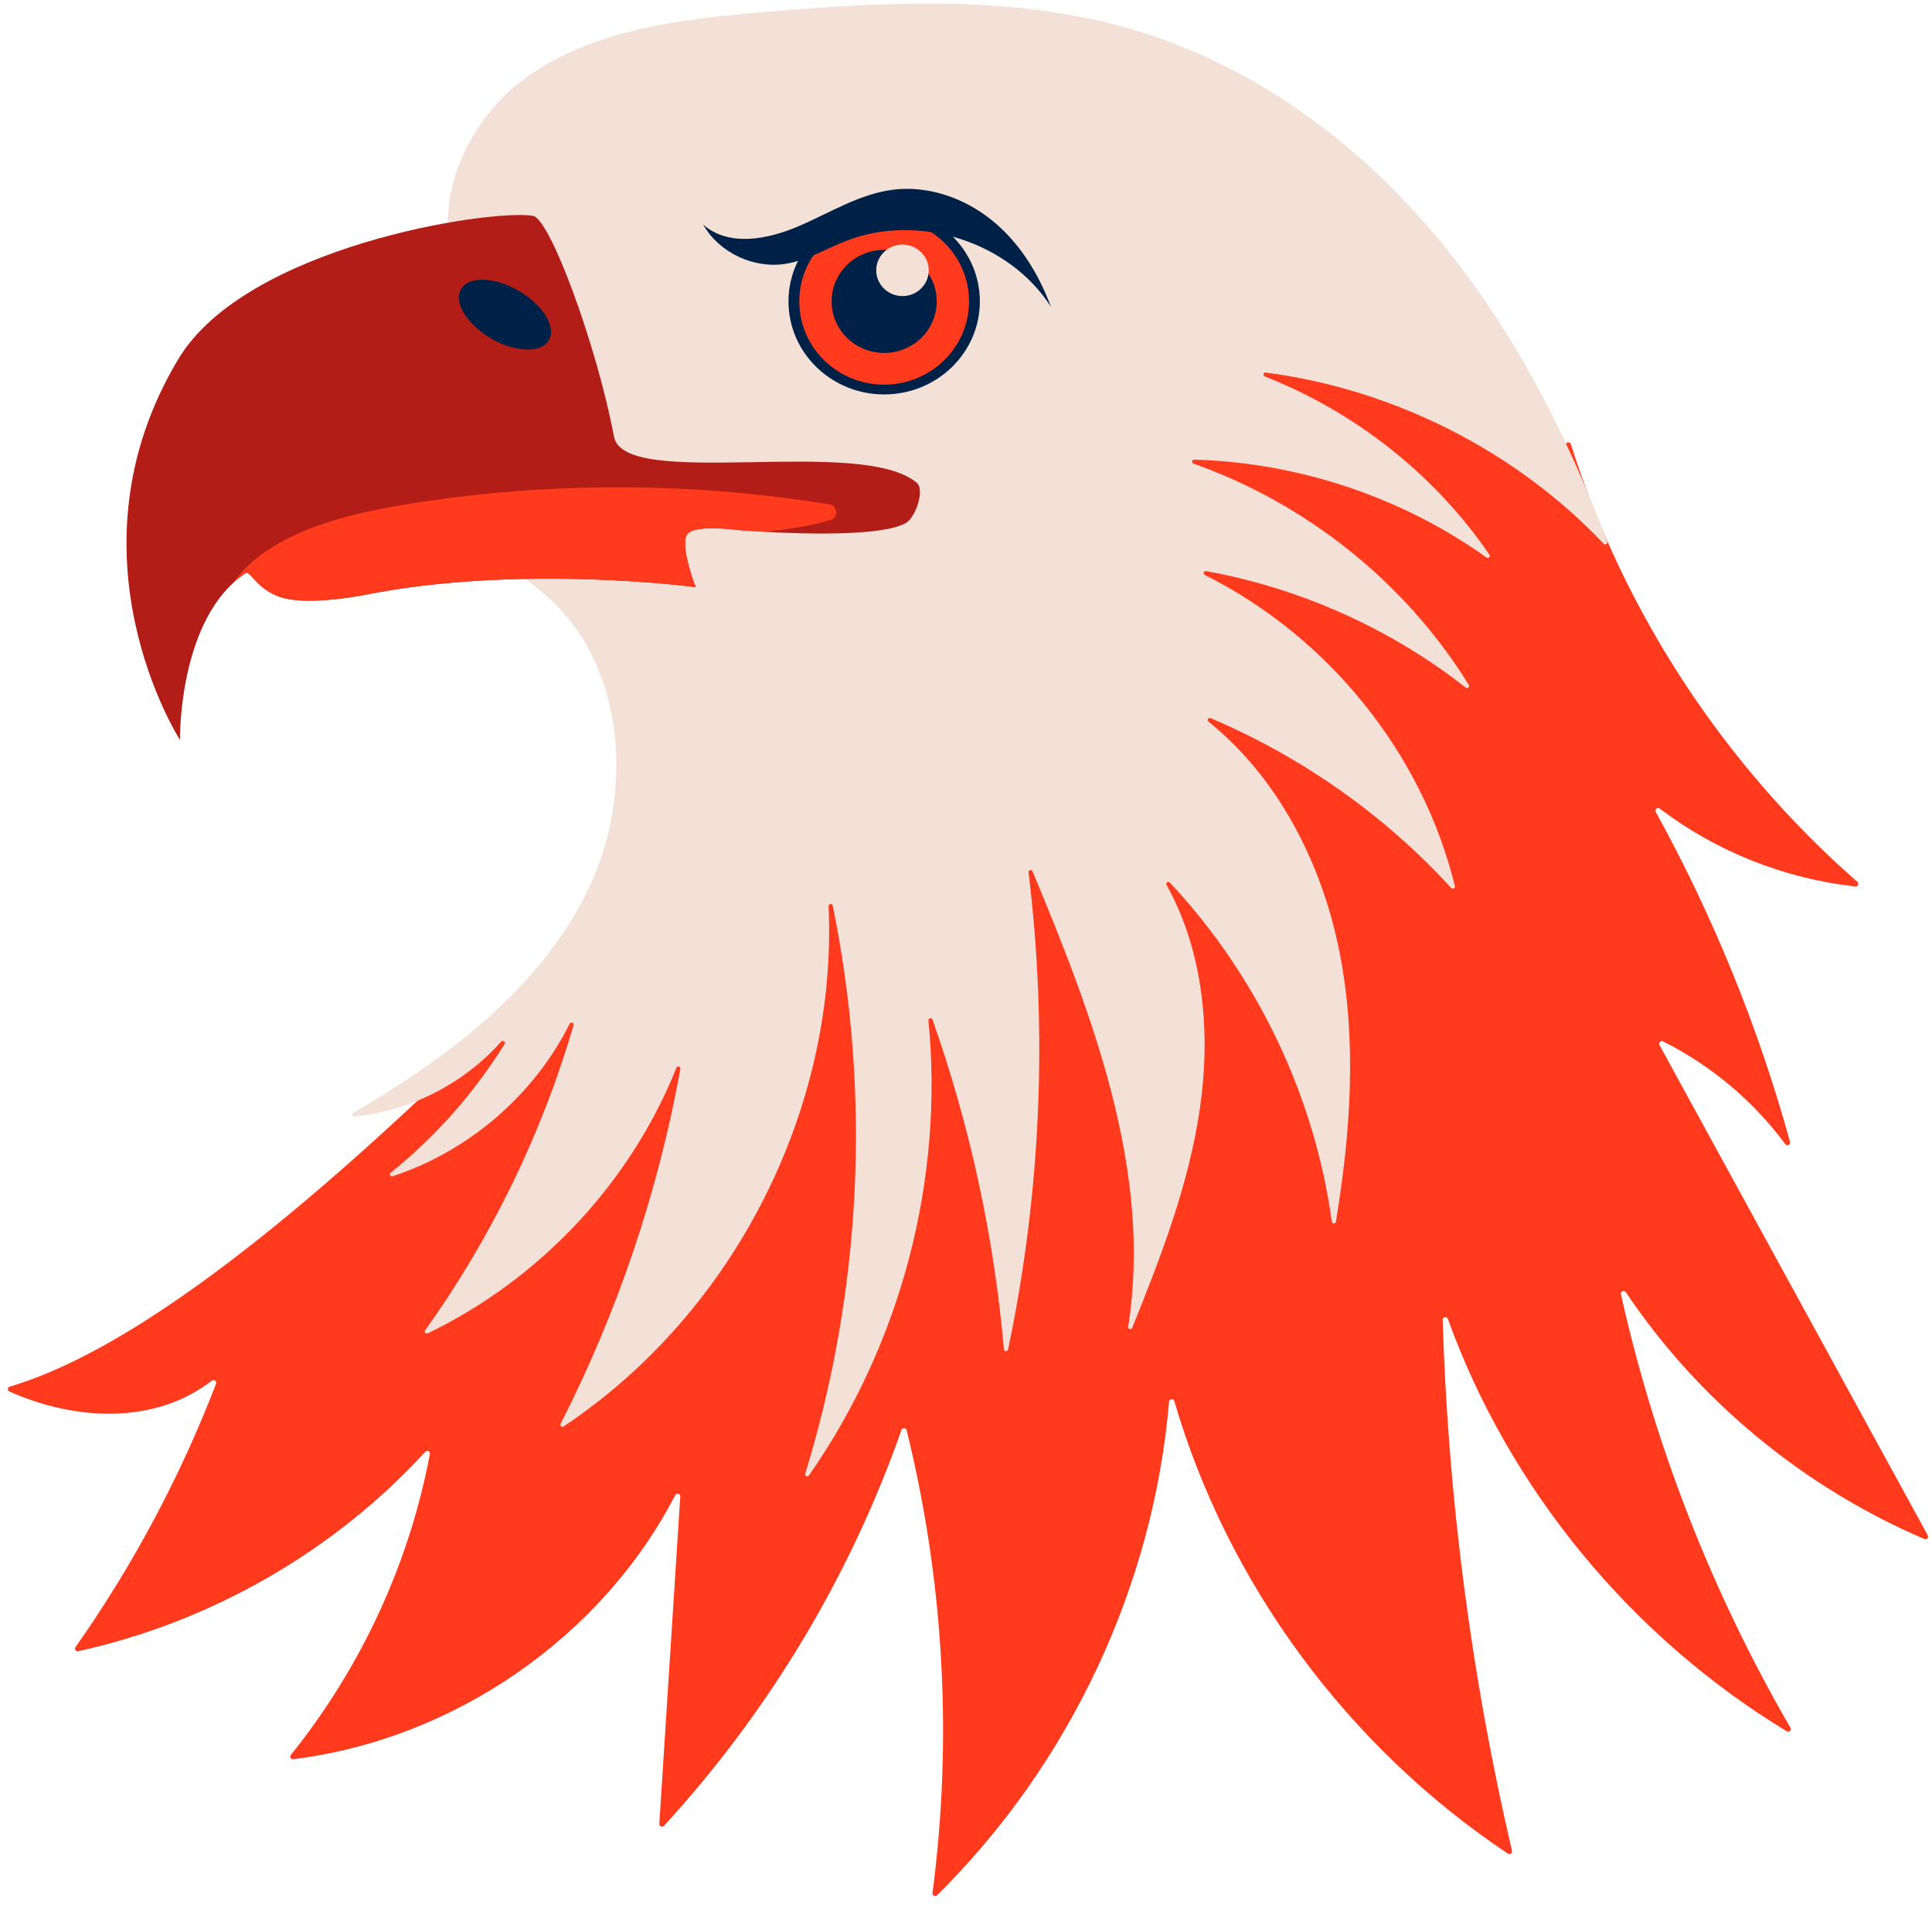 <svg xmlns="http://www.w3.org/2000/svg" width="150" height="148" viewBox="0 0 150 148" fill="none"><path d="M121.961 34.496C126.063 47.52 133.844 59.412 144.21 68.487C144.363 68.621 144.251 68.865 144.048 68.843C138.55 68.241 133.233 66.121 128.864 62.796C128.687 62.66 128.448 62.863 128.555 63.057C133.02 71.167 136.526 79.784 138.978 88.682C139.038 88.902 138.744 89.041 138.608 88.854C136.141 85.513 132.862 82.752 129.119 80.876C128.938 80.785 128.744 80.979 128.84 81.156L149.674 119.237C149.767 119.406 149.588 119.6 149.408 119.521C140.018 115.501 131.858 108.751 126.227 100.351C126.101 100.163 125.8 100.285 125.85 100.507C128.474 112.293 132.927 123.687 139.009 134.173C139.117 134.357 138.902 134.56 138.718 134.448C126.603 127.101 117.162 115.601 112.411 102.429C112.332 102.209 112 102.268 112.007 102.5C112.432 116.373 114.237 130.205 117.391 143.737C117.434 143.918 117.229 144.057 117.071 143.952C104.641 135.66 95.31 122.992 91.173 108.813C91.108 108.593 90.786 108.624 90.766 108.851C89.557 123.161 83.061 136.994 72.75 147.188C72.609 147.327 72.373 147.21 72.397 147.016C73.969 135.048 73.286 122.796 70.389 111.067C70.339 110.868 70.057 110.857 69.99 111.05C66.022 122.37 59.71 132.894 51.551 141.793C51.419 141.937 51.176 141.836 51.188 141.643L52.815 116.22C52.83 115.998 52.524 115.917 52.421 116.117C46.733 127.127 35.253 135.081 22.765 136.618C22.581 136.642 22.462 136.432 22.579 136.289C28.033 129.51 31.773 121.414 33.375 112.922C33.413 112.718 33.157 112.592 33.016 112.747C25.951 120.468 16.393 125.963 6.076 128.233C5.892 128.274 5.753 128.071 5.861 127.918C10.328 121.565 14.001 114.676 16.776 107.453C16.85 107.259 16.618 107.094 16.453 107.221C12.051 110.625 5.927 110.371 0.732 108.067C0.557 107.991 0.571 107.74 0.755 107.685C13.975 103.779 31.878 86.165 41.479 76.746C45.879 72.429 46.109 72.79 52.583 72.778C62.547 72.759 71.816 67.636 76.892 59.223C81.73 51.203 83.713 41.848 86.897 33.05C88.109 29.703 89.536 26.359 91.873 23.649C94.208 20.936 97.592 18.907 101.213 18.904C106.99 18.902 111.469 23.792 114.466 28.637C117.341 33.286 119.875 38.542 121.572 34.479C121.646 34.302 121.904 34.314 121.964 34.498L121.961 34.496Z" fill="#FF3A1D"></path><path d="M36.429 22.623C32.746 17.394 35.648 9.711 40.894 5.985C46.142 2.259 52.918 1.479 59.373 0.932C68.989 0.119 78.871 -0.414 88.104 2.34C97.27 5.074 105.262 10.957 111.373 18.194C117.31 25.226 121.562 33.497 124.784 42.068C124.846 42.23 124.633 42.357 124.514 42.23C117.676 35.019 108.23 30.236 98.281 28.931C98.092 28.907 98.023 29.168 98.2 29.237C105.248 31.998 111.414 36.891 115.637 43.077C115.738 43.225 115.554 43.397 115.408 43.292C108.849 38.607 100.829 35.923 92.722 35.696C92.537 35.691 92.49 35.942 92.664 36.004C101.498 39.13 109.177 45.307 114.036 53.192C114.129 53.345 113.938 53.51 113.797 53.398C107.97 48.823 100.979 45.684 93.642 44.351C93.46 44.317 93.374 44.566 93.539 44.65C103.147 49.451 110.448 58.525 112.956 68.82C112.994 68.98 112.791 69.085 112.676 68.963C107.511 63.315 101.089 58.783 93.993 55.771C93.821 55.697 93.682 55.924 93.826 56.039C99.296 60.461 102.655 67.118 104.005 73.97C105.36 80.85 104.861 87.951 103.72 94.878C103.692 95.059 103.424 95.055 103.4 94.873C102.067 85.121 97.614 75.797 90.833 68.547C90.704 68.408 90.48 68.564 90.573 68.729C93.47 73.947 94.017 80.25 93.147 86.161C92.284 92.022 90.135 97.607 87.901 103.117C87.829 103.294 87.561 103.22 87.59 103.033C89.49 91.073 84.889 78.997 80.167 67.67C80.095 67.498 79.835 67.565 79.856 67.749C81.362 80.078 80.822 92.645 78.264 104.807C78.226 104.986 77.961 104.972 77.944 104.79C77.181 96.075 75.315 87.454 72.399 79.186C72.337 79.007 72.064 79.066 72.084 79.255C73.295 91.606 69.954 104.345 62.806 114.58C62.7 114.731 62.464 114.619 62.516 114.444C66.902 100.208 67.641 84.903 64.651 70.323C64.612 70.132 64.321 70.165 64.33 70.361C65.047 86.058 57.017 101.939 43.757 110.778C43.618 110.868 43.449 110.72 43.523 110.574C47.951 101.888 51.094 92.571 52.825 83.01C52.858 82.822 52.586 82.747 52.514 82.924C48.97 91.814 41.95 99.333 33.215 103.542C33.064 103.614 32.913 103.444 33.011 103.308C38.152 96.109 42.062 88.068 44.531 79.618C44.586 79.432 44.316 79.332 44.23 79.504C41.477 85.013 36.419 89.397 30.485 91.347C30.315 91.402 30.193 91.185 30.332 91.075C33.824 88.266 36.826 84.87 39.17 81.081C39.273 80.916 39.041 80.747 38.91 80.892C36.037 84.129 31.888 86.275 27.533 86.713C27.359 86.73 27.282 86.505 27.433 86.419C34.742 82.164 41.785 76.848 45.518 69.379C49.354 61.701 48.668 51.309 41.95 45.864C40.733 44.879 39.311 44.021 38.602 42.637C38.026 41.514 38.011 40.204 38.009 38.946C37.995 32.966 39.101 26.424 36.424 22.621L36.429 22.623Z" fill="#F3E0D7"></path><path d="M70.36 40.598C68.58 41.655 62.547 41.478 59.321 41.298C58.071 41.229 57.244 41.157 57.244 41.157C57.244 41.157 53.986 40.715 53.382 41.459C52.717 42.279 54.008 45.596 54.008 45.596C54.008 45.596 40.444 43.768 28.265 46.208C27.799 46.301 24.168 46.973 22.079 46.459C19.99 45.945 19.448 44.246 19.056 44.511C18.69 44.757 18.351 45.032 18.038 45.331C13.834 49.315 13.975 57.464 13.975 57.464C13.975 57.464 4.706 43.072 13.86 27.863C19.106 19.146 37.911 16.227 41.376 16.76C42.7 16.964 46.321 26.787 47.674 33.922C48.468 38.105 66.909 33.81 71.185 37.505C71.83 38.065 71.056 40.185 70.36 40.598Z" fill="#B21D17"></path><path d="M38.085 26.259C36.212 25.15 35.191 23.436 35.81 22.427C36.429 21.421 38.449 21.503 40.325 22.611C42.199 23.721 43.219 25.434 42.6 26.443C41.981 27.449 39.962 27.368 38.085 26.259Z" fill="#002147"></path><path d="M64.466 40.386C62.8 40.868 61.073 41.138 59.321 41.299C58.071 41.229 57.244 41.157 57.244 41.157C57.244 41.157 53.986 40.715 53.381 41.459C52.717 42.279 54.008 45.596 54.008 45.596C54.008 45.596 40.444 43.768 28.265 46.208C27.799 46.301 24.168 46.973 22.079 46.459C19.99 45.945 19.448 44.246 19.056 44.511C18.69 44.757 18.351 45.032 18.038 45.331C20.968 41.227 27.125 39.852 32.213 39.059C42.851 37.4 53.764 37.438 64.39 39.169C65.057 39.276 65.114 40.197 64.466 40.386Z" fill="#FF3A1D"></path><path d="M68.647 30.631C72.749 30.631 76.075 27.397 76.075 23.408C76.075 19.418 72.749 16.184 68.647 16.184C64.544 16.184 61.218 19.418 61.218 23.408C61.218 27.397 64.544 30.631 68.647 30.631Z" fill="#002147"></path><path d="M68.647 29.873C72.286 29.873 75.236 26.978 75.236 23.407C75.236 19.837 72.286 16.942 68.647 16.942C65.007 16.942 62.057 19.837 62.057 23.407C62.057 26.978 65.007 29.873 68.647 29.873Z" fill="#FF3A1D"></path><path d="M68.647 27.411C70.9 27.411 72.727 25.619 72.727 23.407C72.727 21.196 70.9 19.404 68.647 19.404C66.394 19.404 64.567 21.196 64.567 23.407C64.567 25.619 66.394 27.411 68.647 27.411Z" fill="#002147"></path><path d="M70.069 22.994C71.195 22.994 72.107 22.099 72.107 20.994C72.107 19.889 71.195 18.993 70.069 18.993C68.943 18.993 68.03 19.889 68.03 20.994C68.03 22.099 68.943 22.994 70.069 22.994Z" fill="#F3E0D7"></path><path d="M54.603 17.456C55.824 19.605 58.479 20.874 60.96 20.494C62.652 20.233 64.149 19.306 65.743 18.689C71.359 16.524 78.391 18.802 81.591 23.823C80.649 21.268 79.165 18.859 77.033 17.124C74.901 15.391 72.079 14.387 69.333 14.733C66.708 15.066 64.407 16.543 61.981 17.578C59.555 18.613 56.584 19.17 54.603 17.453V17.456Z" fill="#002147"></path></svg>